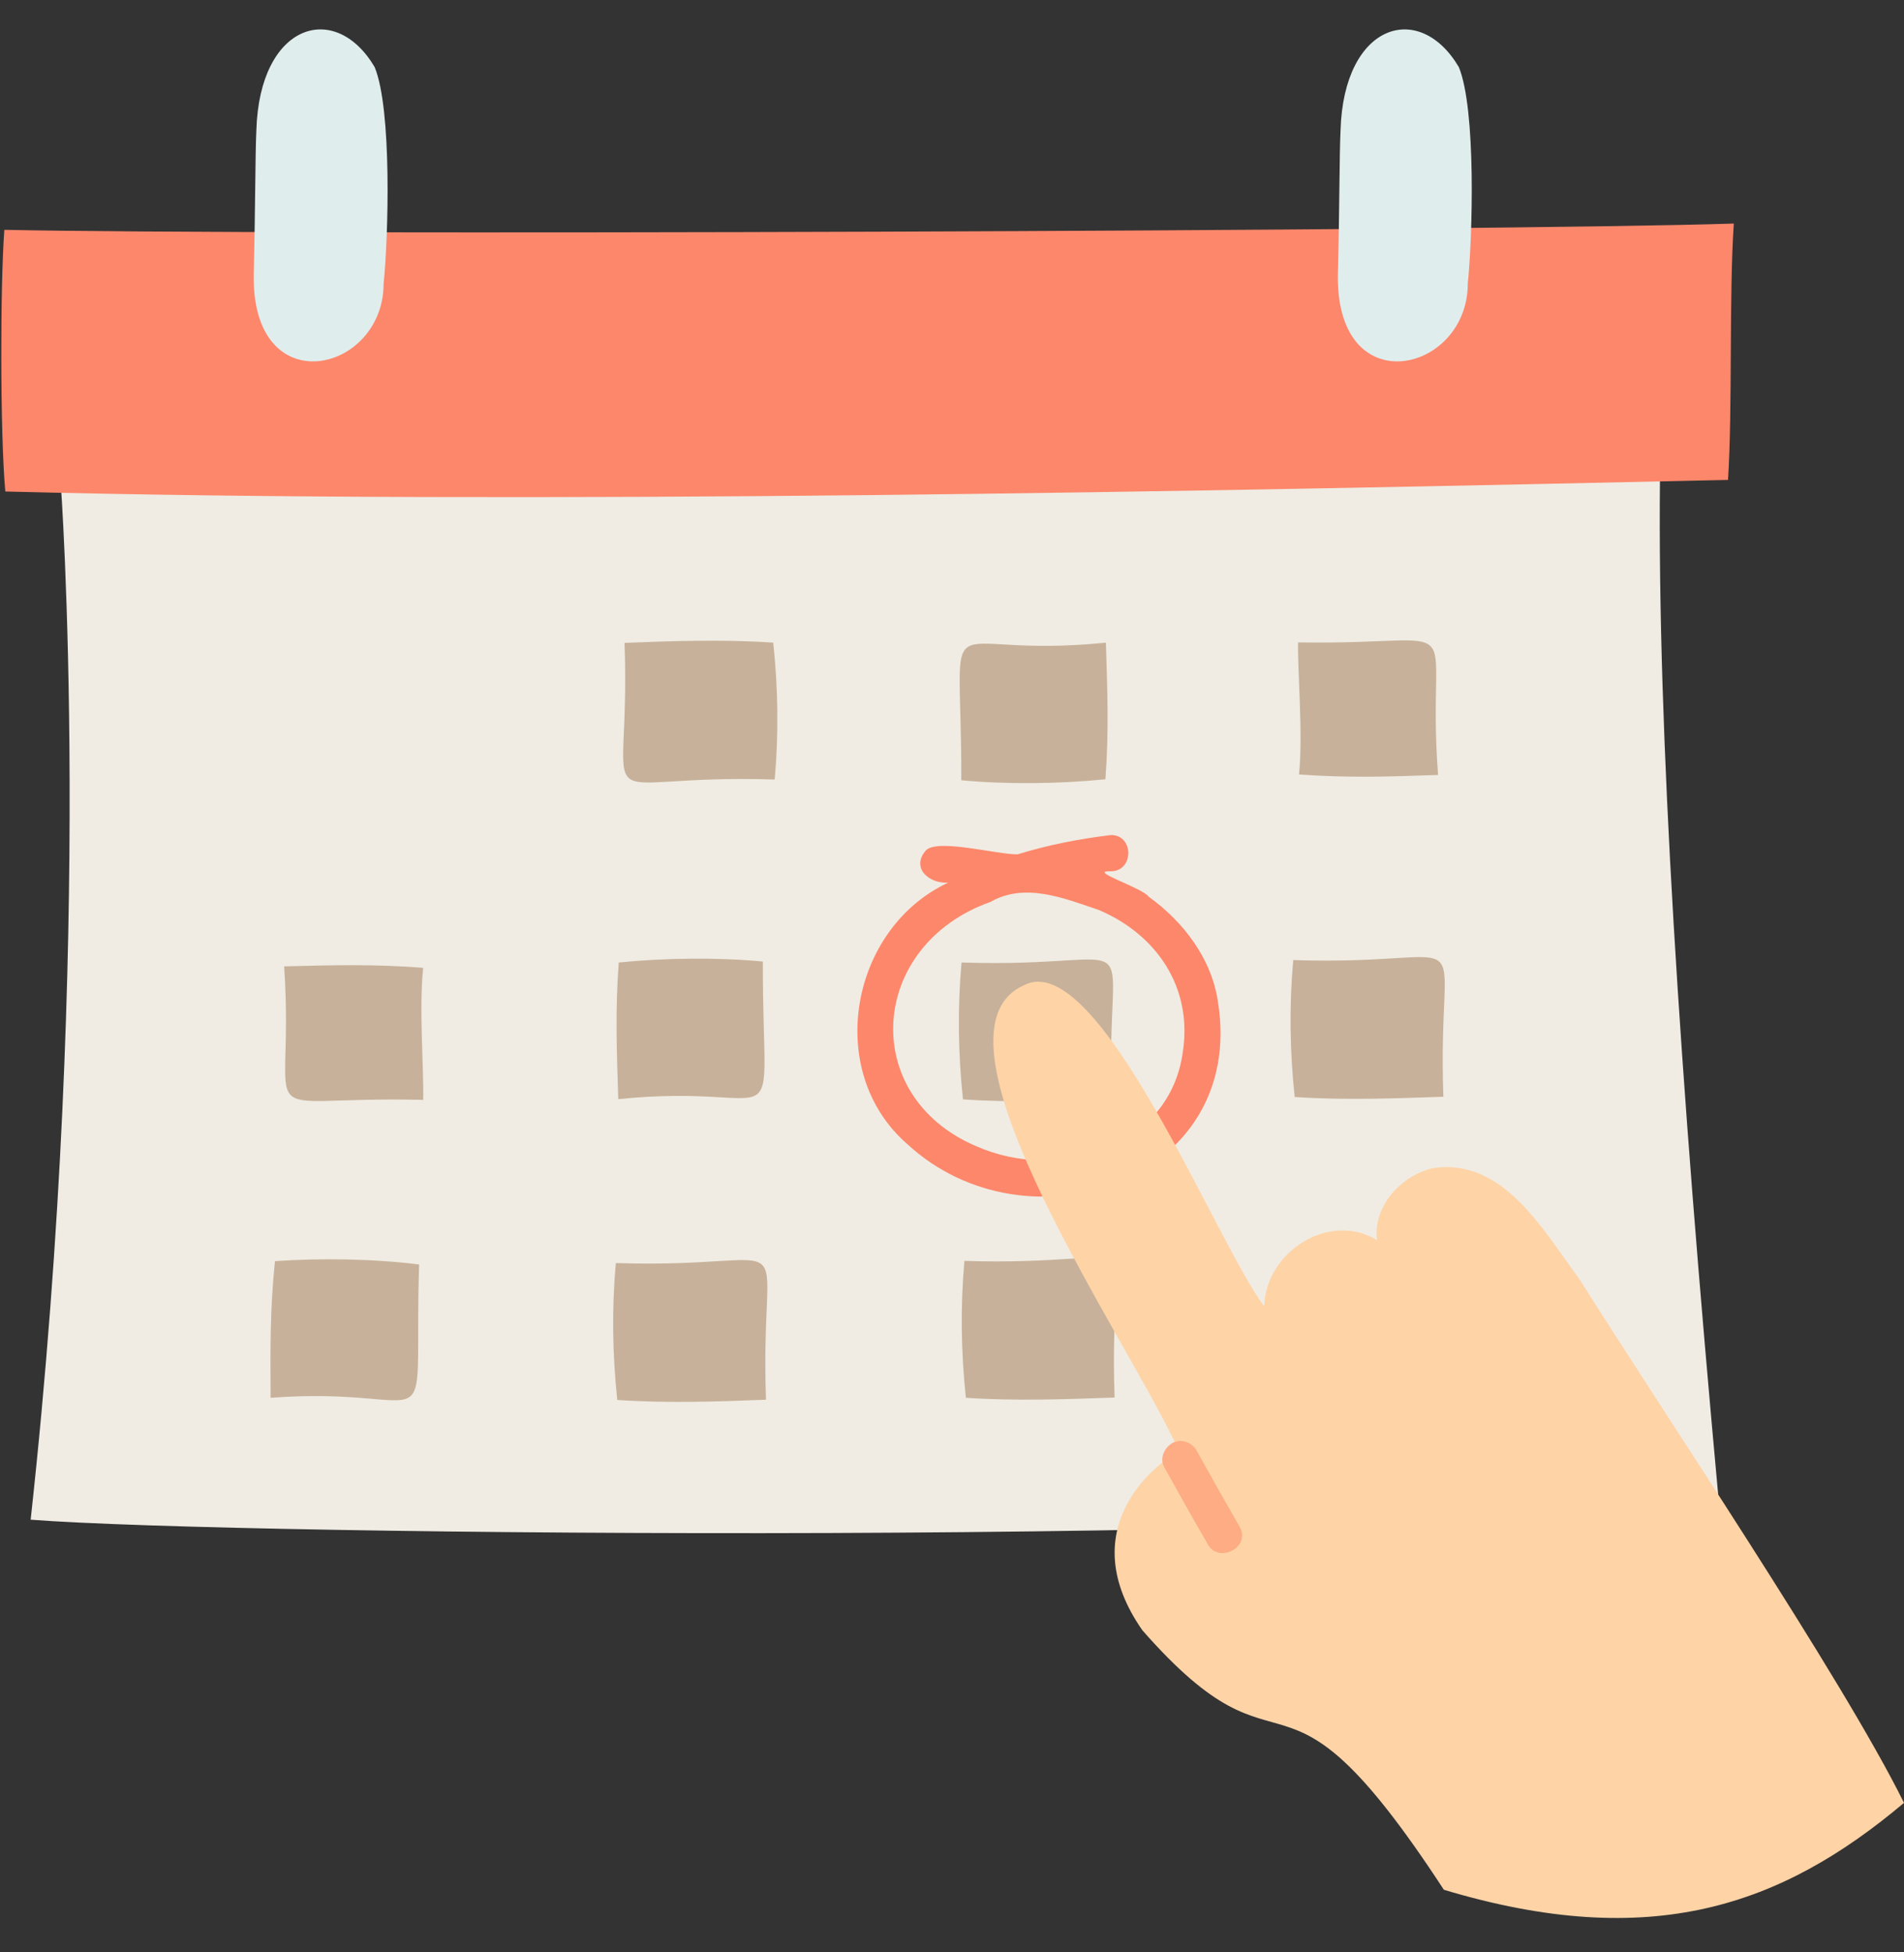<?xml version="1.0" encoding="UTF-8"?><svg xmlns="http://www.w3.org/2000/svg" xmlns:xlink="http://www.w3.org/1999/xlink" height="808.6" preserveAspectRatio="xMidYMid meet" version="1.0" viewBox="105.8 97.6 788.7 808.6" width="788.7" zoomAndPan="magnify"><rect x="105.8" y="97.6" width="788.7" height="808.6" fill="#333333" stroke="none"/><g><g id="change1_1"><path d="M793.4,296.9c-494.4-9.1-662.5,0-662.5,0s14.1,188.3-12.4,430.2c85.8,6.7,564.7,10.8,699.2-8.4 C801.4,541.2,792.4,400.3,793.4,296.9z" fill="#f0ece3"/></g><g id="change2_1"><path d="M107.6,192.8c-1.7,22.1-1.8,84.1,0.4,108.4c217.8,5.6,495.8,0,713.6-4.8c1.9-29.5,0.4-76.7,2.4-106.2 C726.6,193.4,216.7,195.1,107.6,192.8z" fill="#fd876b"/></g><g id="change3_1"><path d="M212,151.5c1.3-44.2,32.6-53.9,49-26.1c7.2,17.5,5.7,70.2,3.7,89.8c-0.1,37-54.9,49.8-53.8-4.2 C211.6,183.9,211.5,161.6,212,151.5z" fill="#e0eded"/></g><g id="change3_2"><path d="M661.1,151.5c1.3-44.2,32.6-53.9,49-26.1c7.2,17.5,5.7,70.2,3.7,89.8c-0.1,37-54.9,49.8-53.8-4.2 C660.7,183.9,660.6,161.6,661.1,151.5z" fill="#e0eded"/></g><g id="change4_1"><path d="M364.5,363.9c2.8,76.8-18.4,54,62.2,56.6c1.7-18.9,1.4-37.9-0.6-56.7C405.7,362.4,384.4,363.1,364.5,363.9z" fill="#c7b19a"/></g><g id="change4_2"><path d="M563.9,363.8c-72,7.4-59.7-22.1-59.9,57c18.9,1.8,40.8,1.5,59.7-0.4C565.2,400.1,564.5,383.7,563.9,363.8z" fill="#c7b19a"/></g><g id="change4_3"><path d="M701.5,418.6c-5.3-69.9,16.6-53.7-58-54.9c-0.2,12.9,2.1,38.1,0.4,54.7C664.3,419.9,681.7,419.3,701.5,418.6z" fill="#c7b19a"/></g><g id="change4_4"><path d="M566.3,552.9c-2.8-76.8,18.4-54-62.2-56.6c-1.7,18.9-1.4,37.9,0.6,56.7C525.1,554.4,546.4,553.6,566.3,552.9z" fill="#c7b19a"/></g><g id="change4_5"><path d="M703.7,551.9c-2.8-76.8,18.4-54-62.2-56.6c-1.7,18.9-1.4,37.9,0.6,56.7C662.5,553.4,683.8,552.6,703.7,551.9z" fill="#c7b19a"/></g><g id="change4_6"><path d="M361.9,552.9c72-7.4,59.7,22.1,59.9-57c-18.9-1.8-40.8-1.5-59.7,0.4C360.6,516.7,361.3,533.1,361.9,552.9z" fill="#c7b19a"/></g><g id="change4_7"><path d="M423.1,677.4c-2.8-76.8,18.4-54-62.2-56.6c-1.7,18.9-1.4,37.9,0.6,56.7C381.8,678.9,403.2,678.2,423.1,677.4z" fill="#c7b19a"/></g><g id="change4_8"><path d="M567.5,676.5c-2.8-76.8,18.4-54-62.2-56.6c-1.7,18.9-1.4,37.9,0.6,56.7C526.2,678,547.6,677.2,567.5,676.5z" fill="#c7b19a"/></g><g id="change4_9"><path d="M217.9,676.6c72.2-5.3,59.1,23.8,61.5-55.2c-18.8-2.4-40.8-2.7-59.7-1.4C217.6,640.3,217.8,656.7,217.9,676.6 z" fill="#c7b19a"/></g><g id="change4_10"><path d="M223.5,497.9c4.7,69.9-17,53.5,57.6,55.3c0.3-12.9-1.8-38.1,0-54.7C260.7,496.9,243.3,497.4,223.5,497.9z" fill="#c7b19a"/></g><g id="change2_2"><path d="M610.3,512.5c-2.6-17.8-14.3-33.1-28.6-43.4c-2.8-3.9-25.8-10.9-15.8-10.6c9.7,0.1,9.7-15.2,0-15 c-13.1,1.6-26,4.1-38.6,8c-8.5,0.1-33.3-6.7-38-1.6c-6.3,7.3,1.5,13.9,9.3,13.3c-40.6,18.9-51.5,78.1-17.1,108.2 C531.4,617.7,622.3,587,610.3,512.5z M595.8,533.1c-5.2,39.8-51.1,54.5-85.6,39.3c-48.9-20.8-44.6-83.3,5.9-101.2 c14.3-8.2,30.6-1.5,45,3.4C584.8,484.7,599.8,506.5,595.8,533.1z" fill="#fd876b"/></g><g id="change5_1"><path d="M760.4,628c-16-21.9-32-50.4-60.6-46.6c-13.6,2.9-25.4,16-23.6,29.9c-19.6-12-46.1,4.7-46.7,27.4 c-19.2-24.7-68.5-149.2-99.5-133c-45.8,20.3,45.3,149.9,64.2,193.1c-11.1,5.9-43.9,32.9-15.2,74.1c61.3,69.9,54.7,0,124.9,107.5 c85.9,25.8,139.9,6.7,190.6-36C868.8,792.4,793.3,680.4,760.4,628z" fill="#fed3a6"/></g><g><g id="change6_1"><path d="M619.5,730.4c-6-10.4-11.9-20.9-17.8-31.5c-1.7-3.6-6.3-5.5-10-3.7c-3.4,1.8-5.7,6.3-3.7,10 c5.8,10.5,11.7,21,17.8,31.5C609.8,745.5,623.8,739.1,619.5,730.4z" fill="#fdac83"/></g></g></g></svg>